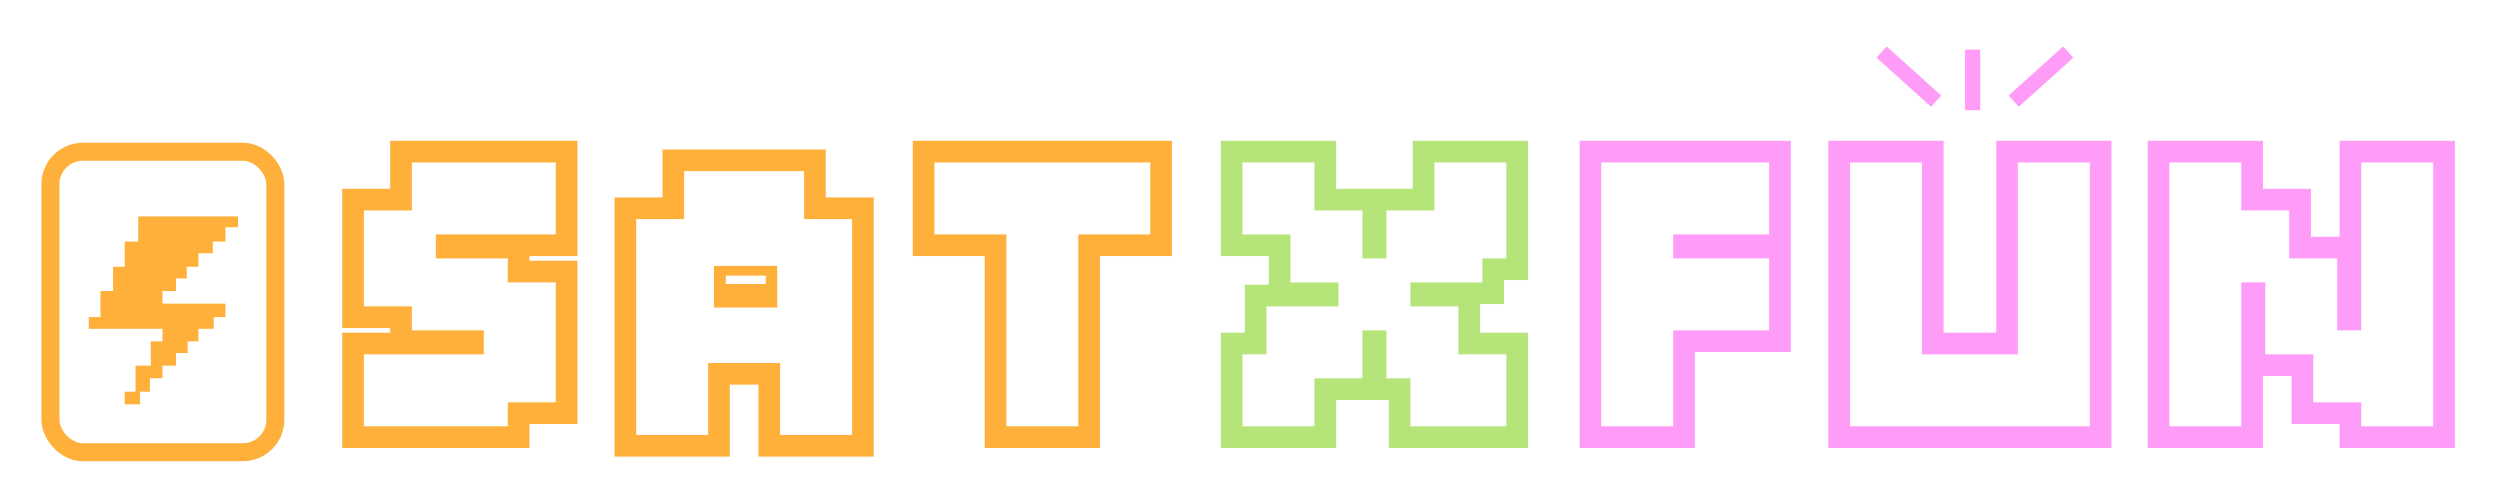 <svg width="181" height="36" viewBox="0 0 181 36" fill="none" xmlns="http://www.w3.org/2000/svg">
<g id="Group 427327907">
<g id="Group 427327905" filter="url(#filter0_di_670_1283)">
<g id="A (Stroke)" filter="url(#filter1_i_670_1283)">
<path fill-rule="evenodd" clip-rule="evenodd" d="M44.493 32.182V13.417H47.966V9.944H59.784V13.417H63.257V32.182H54.912V26.972H52.838V32.182H44.493ZM51.27 25.404H56.48V30.614H61.69V14.985H58.216V11.512H49.533V14.985H46.06V30.614H51.27V25.404Z" fill="#FFB03A"/>
</g>
<g id="Subtract" filter="url(#filter2_di_670_1283)">
<path fill-rule="evenodd" clip-rule="evenodd" d="M56.27 18.762L51.69 18.762L51.69 21.775L56.27 21.775L56.27 18.762ZM55.441 19.465L52.549 19.465L52.549 20.068L55.441 20.068L55.441 19.465Z" fill="#FFB03A"/>
</g>
</g>
<g id="Stroke" filter="url(#filter3_di_670_1283)">
<path fill-rule="evenodd" clip-rule="evenodd" d="M84.848 9.944V18.289H79.638V32.182H71.293V18.289H66.084V9.944H84.848ZM72.861 16.722V30.614H78.07V16.722H83.28V11.512H67.651V16.722H72.861Z" fill="#FFB03A"/>
</g>
<g id="Stroke_2" filter="url(#filter4_di_670_1283)">
<path fill-rule="evenodd" clip-rule="evenodd" d="M24.777 23.499V13.417H28.25V9.944H41.805V18.289H38.331V18.627H41.805V30.445H38.331V32.182H24.777V23.837H28.25V23.499H24.777ZM29.818 21.931V23.668H35.027V25.404H26.344V30.614H36.764V28.878H40.237V20.195H36.764V18.458H31.554V16.722H40.237V11.512H29.818V14.985H26.344V21.931H29.818Z" fill="#FFB03A"/>
</g>
<g id="X (Stroke)" filter="url(#filter5_di_670_1283)">
<path fill-rule="evenodd" clip-rule="evenodd" d="M88.388 32.182V23.837H90.124V20.364H91.861V18.289H88.388V9.944H96.733V13.417H102.28V9.944H110.625V20.026H108.889V21.762H107.152V23.837H110.625V32.182H100.544V28.709H96.733V32.182H88.388ZM95.165 27.141H98.638V23.668H100.375V27.141H102.111V30.614H109.058V25.404H105.584V21.931H102.111V20.195H107.321V18.458H109.058V11.512H103.848V14.985H100.375V18.458H98.638V14.985H95.165V11.512H89.955V16.722H93.428V20.195H96.902V21.931H91.692V25.404H89.955V30.614H95.165V27.141Z" fill="#B5E579"/>
</g>
<g id="Stroke_3" filter="url(#filter6_di_670_1283)">
<path fill-rule="evenodd" clip-rule="evenodd" d="M155.495 9.944H163.84V13.417H167.313V16.891H169.387V9.944H177.732V32.182H169.387V30.445H165.914V26.972H163.84V32.182H155.495V9.944ZM162.272 20.195H164.009V25.404H167.482V28.878H170.955V30.614H176.165V11.512H170.955V23.668H169.218V18.458H165.745V14.985H162.272V11.512H157.062V30.614H162.272V20.195Z" fill="#FF9CF8"/>
</g>
<g id="Stroke_4" filter="url(#filter7_di_670_1283)">
<path fill-rule="evenodd" clip-rule="evenodd" d="M132.37 9.944H140.715V23.837H144.526V9.944H152.871V32.182H132.37V9.944ZM146.093 25.404H139.147V11.512H133.937V30.614H151.303V11.512H146.093V25.404Z" fill="#FF9CF8"/>
</g>
<g id="Union" filter="url(#filter8_di_670_1283)">
<path fill-rule="evenodd" clip-rule="evenodd" d="M136.597 3L137.004 3.367L140.137 6.187L140.545 6.554L139.811 7.37L139.403 7.003L136.27 4.183L135.862 3.816L136.597 3ZM149.374 3L148.966 3.367L145.833 6.187L145.425 6.554L146.159 7.37L146.567 7.003L149.7 4.183L150.108 3.816L149.374 3ZM143.368 3.777V3.229H142.27V3.777V7.067V7.616H143.368V7.067V3.777Z" fill="#FF9CF8"/>
</g>
<g id="Stroke_5" filter="url(#filter9_di_670_1283)">
<path fill-rule="evenodd" clip-rule="evenodd" d="M114.363 9.944H129.654V25.235H122.708V32.182H114.363V9.944ZM121.14 23.668H128.086V18.458H121.14V16.722H128.086V11.512H115.93V30.614H121.14V23.668Z" fill="#FF9CF8"/>
</g>
<g id="Group 427327904" filter="url(#filter10_d_670_1283)">
<g id="Vector 1773" filter="url(#filter11_di_670_1283)">
<path d="M17.231 15.408H10.007V17.23H9.031V19.052H8.185V20.81H7.274V22.697H6.428V23.543H11.764V24.454H10.918V26.212H9.812V28.099H9.031V29.01H10.137V28.099H10.853V27.123H11.764V26.212H12.741V25.3H13.587V24.454H14.368V23.543H15.474V22.697H16.32V21.721H11.764V20.81H12.741V19.899H13.522V19.052H14.368V18.076H15.409V17.23H16.32V16.189H17.231V15.408Z" fill="#FFB03A"/>
</g>
<g id="Rectangle 34625736" filter="url(#filter12_i_670_1283)">
<rect x="3.651" y="10.596" width="16.282" height="21.753" rx="2.348" stroke="#FFB03A" stroke-width="1.303"/>
</g>
<g id="Rectangle 34625737" filter="url(#filter13_i_670_1283)">
<mask id="path-12-inside-1_670_1283" fill="white">
<rect x="9.337" y="7.212" width="4.946" height="1.952" rx="0.5"/>
</mask>
<rect x="9.337" y="7.212" width="4.946" height="1.952" rx="0.5" stroke="#FFB03A" stroke-width="1.952" mask="url(#path-12-inside-1_670_1283)"/>
</g>
</g>
</g>
<defs>
<filter id="filter0_di_670_1283" x="41.993" y="7.444" width="23.764" height="27.237" filterUnits="userSpaceOnUse" color-interpolation-filters="sRGB">
<feFlood flood-opacity="0" result="BackgroundImageFix"/>
<feColorMatrix in="SourceAlpha" type="matrix" values="0 0 0 0 0 0 0 0 0 0 0 0 0 0 0 0 0 0 127 0" result="hardAlpha"/>
<feOffset/>
<feGaussianBlur stdDeviation="1.25"/>
<feComposite in2="hardAlpha" operator="out"/>
<feColorMatrix type="matrix" values="0 0 0 0 1 0 0 0 0 0.69 0 0 0 0 0.227 0 0 0 0.8 0"/>
<feBlend mode="normal" in2="BackgroundImageFix" result="effect1_dropShadow_670_1283"/>
<feBlend mode="normal" in="SourceGraphic" in2="effect1_dropShadow_670_1283" result="shape"/>
<feColorMatrix in="SourceAlpha" type="matrix" values="0 0 0 0 0 0 0 0 0 0 0 0 0 0 0 0 0 0 127 0" result="hardAlpha"/>
<feOffset dy="0.25"/>
<feGaussianBlur stdDeviation="0.25"/>
<feComposite in2="hardAlpha" operator="arithmetic" k2="-1" k3="1"/>
<feColorMatrix type="matrix" values="0 0 0 0 1 0 0 0 0 1 0 0 0 0 1 0 0 0 1 0"/>
<feBlend mode="normal" in2="shape" result="effect2_innerShadow_670_1283"/>
</filter>
<filter id="filter1_i_670_1283" x="44.493" y="9.944" width="18.764" height="22.551" filterUnits="userSpaceOnUse" color-interpolation-filters="sRGB">
<feFlood flood-opacity="0" result="BackgroundImageFix"/>
<feBlend mode="normal" in="SourceGraphic" in2="BackgroundImageFix" result="shape"/>
<feColorMatrix in="SourceAlpha" type="matrix" values="0 0 0 0 0 0 0 0 0 0 0 0 0 0 0 0 0 0 127 0" result="hardAlpha"/>
<feOffset dy="0.627"/>
<feGaussianBlur stdDeviation="0.157"/>
<feComposite in2="hardAlpha" operator="arithmetic" k2="-1" k3="1"/>
<feColorMatrix type="matrix" values="0 0 0 0 1 0 0 0 0 1 0 0 0 0 1 0 0 0 0.65 0"/>
<feBlend mode="normal" in2="shape" result="effect1_innerShadow_670_1283"/>
</filter>
<filter id="filter2_di_670_1283" x="51.207" y="18.28" width="5.545" height="3.978" filterUnits="userSpaceOnUse" color-interpolation-filters="sRGB">
<feFlood flood-opacity="0" result="BackgroundImageFix"/>
<feColorMatrix in="SourceAlpha" type="matrix" values="0 0 0 0 0 0 0 0 0 0 0 0 0 0 0 0 0 0 127 0" result="hardAlpha"/>
<feOffset/>
<feGaussianBlur stdDeviation="0.241"/>
<feComposite in2="hardAlpha" operator="out"/>
<feColorMatrix type="matrix" values="0 0 0 0 0.71 0 0 0 0 0.898 0 0 0 0 0.475 0 0 0 0.6 0"/>
<feBlend mode="normal" in2="BackgroundImageFix" result="effect1_dropShadow_670_1283"/>
<feBlend mode="normal" in="SourceGraphic" in2="effect1_dropShadow_670_1283" result="shape"/>
<feColorMatrix in="SourceAlpha" type="matrix" values="0 0 0 0 0 0 0 0 0 0 0 0 0 0 0 0 0 0 127 0" result="hardAlpha"/>
<feOffset dy="0.241"/>
<feGaussianBlur stdDeviation="0.241"/>
<feComposite in2="hardAlpha" operator="arithmetic" k2="-1" k3="1"/>
<feColorMatrix type="matrix" values="0 0 0 0 1 0 0 0 0 1 0 0 0 0 1 0 0 0 1 0"/>
<feBlend mode="normal" in2="shape" result="effect2_innerShadow_670_1283"/>
</filter>
<filter id="filter3_di_670_1283" x="63.584" y="7.444" width="23.764" height="27.237" filterUnits="userSpaceOnUse" color-interpolation-filters="sRGB">
<feFlood flood-opacity="0" result="BackgroundImageFix"/>
<feColorMatrix in="SourceAlpha" type="matrix" values="0 0 0 0 0 0 0 0 0 0 0 0 0 0 0 0 0 0 127 0" result="hardAlpha"/>
<feOffset/>
<feGaussianBlur stdDeviation="1.25"/>
<feComposite in2="hardAlpha" operator="out"/>
<feColorMatrix type="matrix" values="0 0 0 0 1 0 0 0 0 0.69 0 0 0 0 0.227 0 0 0 0.8 0"/>
<feBlend mode="normal" in2="BackgroundImageFix" result="effect1_dropShadow_670_1283"/>
<feBlend mode="normal" in="SourceGraphic" in2="effect1_dropShadow_670_1283" result="shape"/>
<feColorMatrix in="SourceAlpha" type="matrix" values="0 0 0 0 0 0 0 0 0 0 0 0 0 0 0 0 0 0 127 0" result="hardAlpha"/>
<feOffset dy="0.25"/>
<feGaussianBlur stdDeviation="0.25"/>
<feComposite in2="hardAlpha" operator="arithmetic" k2="-1" k3="1"/>
<feColorMatrix type="matrix" values="0 0 0 0 1 0 0 0 0 1 0 0 0 0 1 0 0 0 1 0"/>
<feBlend mode="normal" in2="shape" result="effect2_innerShadow_670_1283"/>
</filter>
<filter id="filter4_di_670_1283" x="22.277" y="7.444" width="22.028" height="27.237" filterUnits="userSpaceOnUse" color-interpolation-filters="sRGB">
<feFlood flood-opacity="0" result="BackgroundImageFix"/>
<feColorMatrix in="SourceAlpha" type="matrix" values="0 0 0 0 0 0 0 0 0 0 0 0 0 0 0 0 0 0 127 0" result="hardAlpha"/>
<feOffset/>
<feGaussianBlur stdDeviation="1.25"/>
<feComposite in2="hardAlpha" operator="out"/>
<feColorMatrix type="matrix" values="0 0 0 0 1 0 0 0 0 0.69 0 0 0 0 0.227 0 0 0 0.8 0"/>
<feBlend mode="normal" in2="BackgroundImageFix" result="effect1_dropShadow_670_1283"/>
<feBlend mode="normal" in="SourceGraphic" in2="effect1_dropShadow_670_1283" result="shape"/>
<feColorMatrix in="SourceAlpha" type="matrix" values="0 0 0 0 0 0 0 0 0 0 0 0 0 0 0 0 0 0 127 0" result="hardAlpha"/>
<feOffset dy="0.25"/>
<feGaussianBlur stdDeviation="0.25"/>
<feComposite in2="hardAlpha" operator="arithmetic" k2="-1" k3="1"/>
<feColorMatrix type="matrix" values="0 0 0 0 1 0 0 0 0 1 0 0 0 0 1 0 0 0 1 0"/>
<feBlend mode="normal" in2="shape" result="effect2_innerShadow_670_1283"/>
</filter>
<filter id="filter5_di_670_1283" x="85.888" y="7.444" width="27.237" height="27.237" filterUnits="userSpaceOnUse" color-interpolation-filters="sRGB">
<feFlood flood-opacity="0" result="BackgroundImageFix"/>
<feColorMatrix in="SourceAlpha" type="matrix" values="0 0 0 0 0 0 0 0 0 0 0 0 0 0 0 0 0 0 127 0" result="hardAlpha"/>
<feOffset/>
<feGaussianBlur stdDeviation="1.25"/>
<feComposite in2="hardAlpha" operator="out"/>
<feColorMatrix type="matrix" values="0 0 0 0 0.71 0 0 0 0 0.898 0 0 0 0 0.475 0 0 0 0.8 0"/>
<feBlend mode="normal" in2="BackgroundImageFix" result="effect1_dropShadow_670_1283"/>
<feBlend mode="normal" in="SourceGraphic" in2="effect1_dropShadow_670_1283" result="shape"/>
<feColorMatrix in="SourceAlpha" type="matrix" values="0 0 0 0 0 0 0 0 0 0 0 0 0 0 0 0 0 0 127 0" result="hardAlpha"/>
<feOffset dy="0.25"/>
<feGaussianBlur stdDeviation="0.25"/>
<feComposite in2="hardAlpha" operator="arithmetic" k2="-1" k3="1"/>
<feColorMatrix type="matrix" values="0 0 0 0 1 0 0 0 0 1 0 0 0 0 1 0 0 0 1 0"/>
<feBlend mode="normal" in2="shape" result="effect2_innerShadow_670_1283"/>
</filter>
<filter id="filter6_di_670_1283" x="152.995" y="7.444" width="27.237" height="27.237" filterUnits="userSpaceOnUse" color-interpolation-filters="sRGB">
<feFlood flood-opacity="0" result="BackgroundImageFix"/>
<feColorMatrix in="SourceAlpha" type="matrix" values="0 0 0 0 0 0 0 0 0 0 0 0 0 0 0 0 0 0 127 0" result="hardAlpha"/>
<feOffset/>
<feGaussianBlur stdDeviation="1.25"/>
<feComposite in2="hardAlpha" operator="out"/>
<feColorMatrix type="matrix" values="0 0 0 0 1 0 0 0 0 0.612 0 0 0 0 0.973 0 0 0 0.8 0"/>
<feBlend mode="normal" in2="BackgroundImageFix" result="effect1_dropShadow_670_1283"/>
<feBlend mode="normal" in="SourceGraphic" in2="effect1_dropShadow_670_1283" result="shape"/>
<feColorMatrix in="SourceAlpha" type="matrix" values="0 0 0 0 0 0 0 0 0 0 0 0 0 0 0 0 0 0 127 0" result="hardAlpha"/>
<feOffset dy="0.25"/>
<feGaussianBlur stdDeviation="0.25"/>
<feComposite in2="hardAlpha" operator="arithmetic" k2="-1" k3="1"/>
<feColorMatrix type="matrix" values="0 0 0 0 1 0 0 0 0 1 0 0 0 0 1 0 0 0 1 0"/>
<feBlend mode="normal" in2="shape" result="effect2_innerShadow_670_1283"/>
</filter>
<filter id="filter7_di_670_1283" x="129.87" y="7.444" width="25.501" height="27.237" filterUnits="userSpaceOnUse" color-interpolation-filters="sRGB">
<feFlood flood-opacity="0" result="BackgroundImageFix"/>
<feColorMatrix in="SourceAlpha" type="matrix" values="0 0 0 0 0 0 0 0 0 0 0 0 0 0 0 0 0 0 127 0" result="hardAlpha"/>
<feOffset/>
<feGaussianBlur stdDeviation="1.25"/>
<feComposite in2="hardAlpha" operator="out"/>
<feColorMatrix type="matrix" values="0 0 0 0 1 0 0 0 0 0.612 0 0 0 0 0.973 0 0 0 0.8 0"/>
<feBlend mode="normal" in2="BackgroundImageFix" result="effect1_dropShadow_670_1283"/>
<feBlend mode="normal" in="SourceGraphic" in2="effect1_dropShadow_670_1283" result="shape"/>
<feColorMatrix in="SourceAlpha" type="matrix" values="0 0 0 0 0 0 0 0 0 0 0 0 0 0 0 0 0 0 127 0" result="hardAlpha"/>
<feOffset dy="0.25"/>
<feGaussianBlur stdDeviation="0.25"/>
<feComposite in2="hardAlpha" operator="arithmetic" k2="-1" k3="1"/>
<feColorMatrix type="matrix" values="0 0 0 0 1 0 0 0 0 1 0 0 0 0 1 0 0 0 1 0"/>
<feBlend mode="normal" in2="shape" result="effect2_innerShadow_670_1283"/>
</filter>
<filter id="filter8_di_670_1283" x="133.449" y="0.587" width="19.071" height="9.442" filterUnits="userSpaceOnUse" color-interpolation-filters="sRGB">
<feFlood flood-opacity="0" result="BackgroundImageFix"/>
<feColorMatrix in="SourceAlpha" type="matrix" values="0 0 0 0 0 0 0 0 0 0 0 0 0 0 0 0 0 0 127 0" result="hardAlpha"/>
<feOffset/>
<feGaussianBlur stdDeviation="1.206"/>
<feComposite in2="hardAlpha" operator="out"/>
<feColorMatrix type="matrix" values="0 0 0 0 1 0 0 0 0 0.612 0 0 0 0 0.973 0 0 0 0.6 0"/>
<feBlend mode="normal" in2="BackgroundImageFix" result="effect1_dropShadow_670_1283"/>
<feBlend mode="normal" in="SourceGraphic" in2="effect1_dropShadow_670_1283" result="shape"/>
<feColorMatrix in="SourceAlpha" type="matrix" values="0 0 0 0 0 0 0 0 0 0 0 0 0 0 0 0 0 0 127 0" result="hardAlpha"/>
<feOffset dy="0.362"/>
<feGaussianBlur stdDeviation="0.241"/>
<feComposite in2="hardAlpha" operator="arithmetic" k2="-1" k3="1"/>
<feColorMatrix type="matrix" values="0 0 0 0 1 0 0 0 0 1 0 0 0 0 1 0 0 0 0.65 0"/>
<feBlend mode="normal" in2="shape" result="effect2_innerShadow_670_1283"/>
</filter>
<filter id="filter9_di_670_1283" x="111.863" y="7.444" width="20.291" height="27.237" filterUnits="userSpaceOnUse" color-interpolation-filters="sRGB">
<feFlood flood-opacity="0" result="BackgroundImageFix"/>
<feColorMatrix in="SourceAlpha" type="matrix" values="0 0 0 0 0 0 0 0 0 0 0 0 0 0 0 0 0 0 127 0" result="hardAlpha"/>
<feOffset/>
<feGaussianBlur stdDeviation="1.25"/>
<feComposite in2="hardAlpha" operator="out"/>
<feColorMatrix type="matrix" values="0 0 0 0 1 0 0 0 0 0.612 0 0 0 0 0.973 0 0 0 0.8 0"/>
<feBlend mode="normal" in2="BackgroundImageFix" result="effect1_dropShadow_670_1283"/>
<feBlend mode="normal" in="SourceGraphic" in2="effect1_dropShadow_670_1283" result="shape"/>
<feColorMatrix in="SourceAlpha" type="matrix" values="0 0 0 0 0 0 0 0 0 0 0 0 0 0 0 0 0 0 127 0" result="hardAlpha"/>
<feOffset dy="0.25"/>
<feGaussianBlur stdDeviation="0.25"/>
<feComposite in2="hardAlpha" operator="arithmetic" k2="-1" k3="1"/>
<feColorMatrix type="matrix" values="0 0 0 0 1 0 0 0 0 1 0 0 0 0 1 0 0 0 1 0"/>
<feBlend mode="normal" in2="shape" result="effect2_innerShadow_670_1283"/>
</filter>
<filter id="filter10_d_670_1283" x="0.394" y="4.607" width="22.797" height="30.999" filterUnits="userSpaceOnUse" color-interpolation-filters="sRGB">
<feFlood flood-opacity="0" result="BackgroundImageFix"/>
<feColorMatrix in="SourceAlpha" type="matrix" values="0 0 0 0 0 0 0 0 0 0 0 0 0 0 0 0 0 0 127 0" result="hardAlpha"/>
<feOffset/>
<feGaussianBlur stdDeviation="1.303"/>
<feComposite in2="hardAlpha" operator="out"/>
<feColorMatrix type="matrix" values="0 0 0 0 1 0 0 0 0 0.69 0 0 0 0 0.227 0 0 0 0.6 0"/>
<feBlend mode="normal" in2="BackgroundImageFix" result="effect1_dropShadow_670_1283"/>
<feBlend mode="normal" in="SourceGraphic" in2="effect1_dropShadow_670_1283" result="shape"/>
</filter>
<filter id="filter11_di_670_1283" x="3.822" y="12.802" width="16.015" height="18.814" filterUnits="userSpaceOnUse" color-interpolation-filters="sRGB">
<feFlood flood-opacity="0" result="BackgroundImageFix"/>
<feColorMatrix in="SourceAlpha" type="matrix" values="0 0 0 0 0 0 0 0 0 0 0 0 0 0 0 0 0 0 127 0" result="hardAlpha"/>
<feOffset/>
<feGaussianBlur stdDeviation="1.303"/>
<feComposite in2="hardAlpha" operator="out"/>
<feColorMatrix type="matrix" values="0 0 0 0 1 0 0 0 0 0.69 0 0 0 0 0.227 0 0 0 0.6 0"/>
<feBlend mode="normal" in2="BackgroundImageFix" result="effect1_dropShadow_670_1283"/>
<feBlend mode="normal" in="SourceGraphic" in2="effect1_dropShadow_670_1283" result="shape"/>
<feColorMatrix in="SourceAlpha" type="matrix" values="0 0 0 0 0 0 0 0 0 0 0 0 0 0 0 0 0 0 127 0" result="hardAlpha"/>
<feOffset dy="0.261"/>
<feGaussianBlur stdDeviation="0.261"/>
<feComposite in2="hardAlpha" operator="arithmetic" k2="-1" k3="1"/>
<feColorMatrix type="matrix" values="0 0 0 0 1 0 0 0 0 1 0 0 0 0 1 0 0 0 1 0"/>
<feBlend mode="normal" in2="shape" result="effect2_innerShadow_670_1283"/>
</filter>
<filter id="filter12_i_670_1283" x="3" y="9.944" width="17.585" height="23.447" filterUnits="userSpaceOnUse" color-interpolation-filters="sRGB">
<feFlood flood-opacity="0" result="BackgroundImageFix"/>
<feBlend mode="normal" in="SourceGraphic" in2="BackgroundImageFix" result="shape"/>
<feColorMatrix in="SourceAlpha" type="matrix" values="0 0 0 0 0 0 0 0 0 0 0 0 0 0 0 0 0 0 127 0" result="hardAlpha"/>
<feOffset dy="0.391"/>
<feGaussianBlur stdDeviation="0.261"/>
<feComposite in2="hardAlpha" operator="arithmetic" k2="-1" k3="1"/>
<feColorMatrix type="matrix" values="0 0 0 0 1 0 0 0 0 1 0 0 0 0 1 0 0 0 1 0"/>
<feBlend mode="normal" in2="shape" result="effect1_innerShadow_670_1283"/>
</filter>
<filter id="filter13_i_670_1283" x="9.337" y="7.212" width="4.946" height="2.343" filterUnits="userSpaceOnUse" color-interpolation-filters="sRGB">
<feFlood flood-opacity="0" result="BackgroundImageFix"/>
<feBlend mode="normal" in="SourceGraphic" in2="BackgroundImageFix" result="shape"/>
<feColorMatrix in="SourceAlpha" type="matrix" values="0 0 0 0 0 0 0 0 0 0 0 0 0 0 0 0 0 0 127 0" result="hardAlpha"/>
<feOffset dy="0.391"/>
<feGaussianBlur stdDeviation="0.261"/>
<feComposite in2="hardAlpha" operator="arithmetic" k2="-1" k3="1"/>
<feColorMatrix type="matrix" values="0 0 0 0 1 0 0 0 0 1 0 0 0 0 1 0 0 0 1 0"/>
<feBlend mode="normal" in2="shape" result="effect1_innerShadow_670_1283"/>
</filter>
</defs>
</svg>
